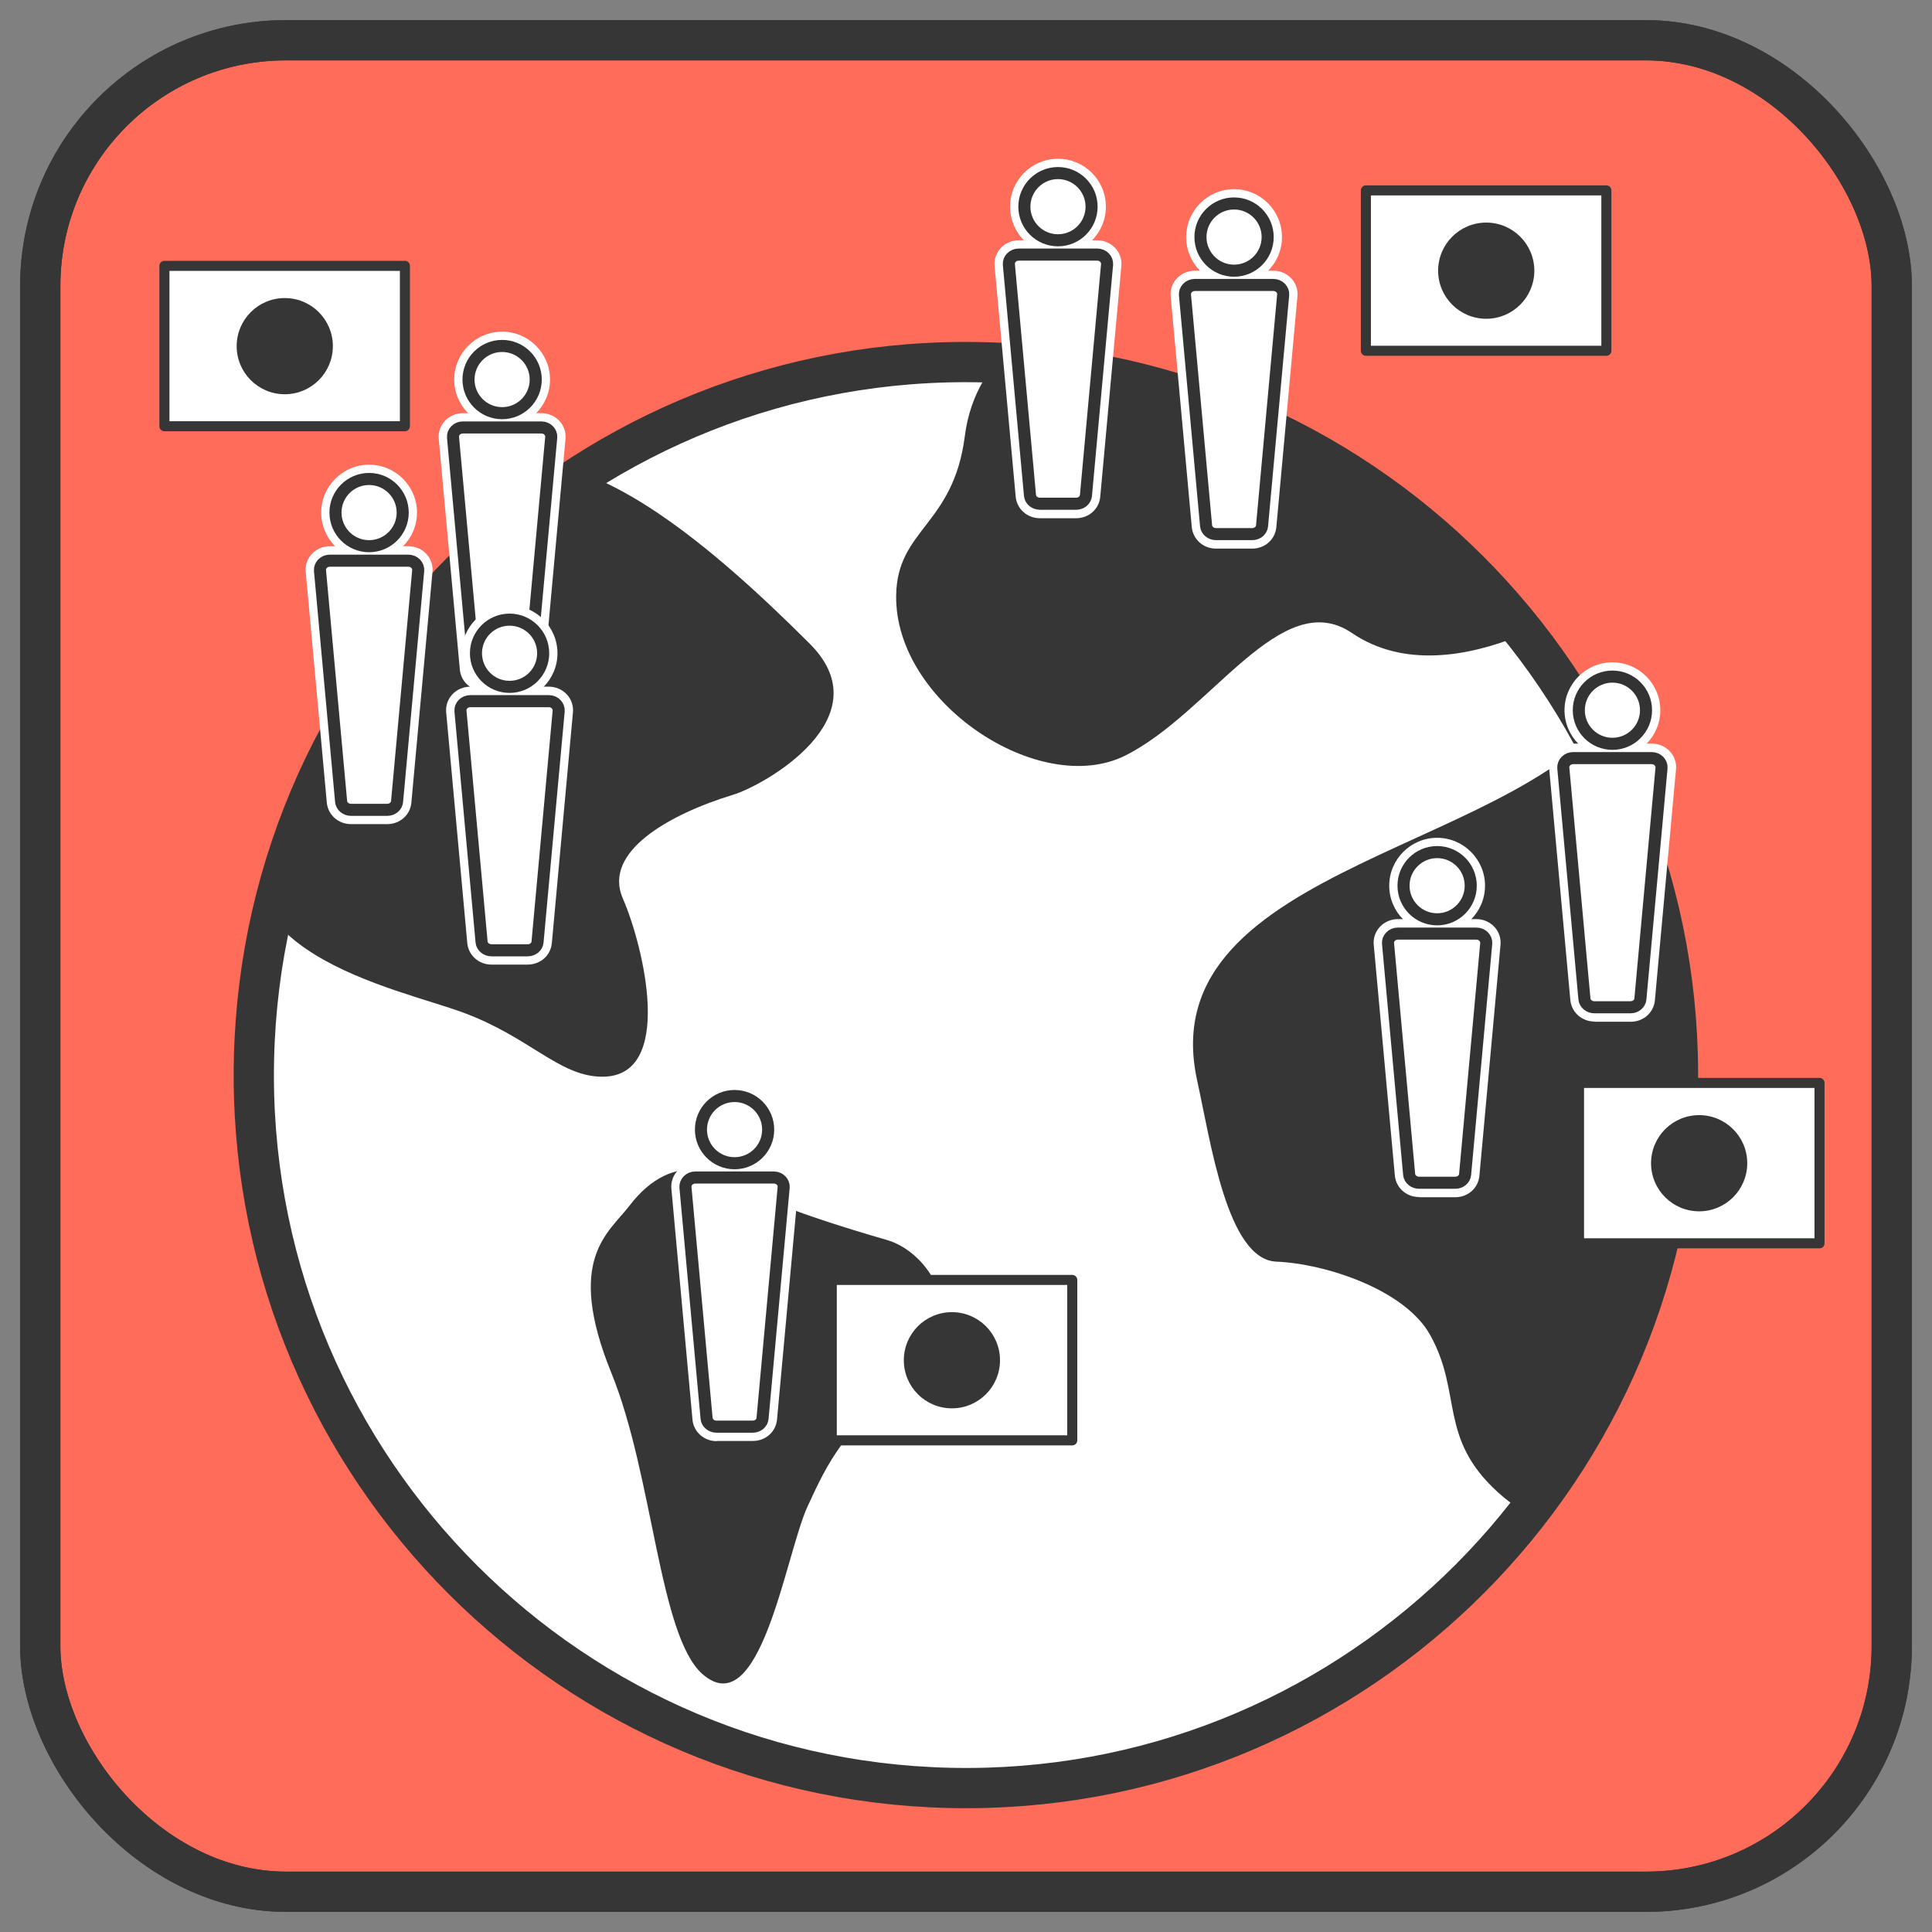<?xml version="1.0" encoding="UTF-8"?><svg xmlns="http://www.w3.org/2000/svg" xmlns:xlink="http://www.w3.org/1999/xlink" viewBox="0 0 96 96"><rect x="0" y="0" width="96" height="96" fill="#808080" stroke="none"/><defs><style>.cls-1{clip-path:url(#clippath);}.cls-2,.cls-3,.cls-4{fill:none;}.cls-2,.cls-5,.cls-6,.cls-7{stroke-width:0px;}.cls-8,.cls-3{stroke-width:2px;}.cls-8,.cls-3,.cls-9{stroke:#363636;}.cls-8,.cls-3,.cls-4{stroke-miterlimit:10;}.cls-8,.cls-9,.cls-7{fill:#fff;}.cls-9{stroke-linejoin:round;stroke-width:.5px;}.cls-4{stroke:#333;stroke-width:.6px;}.cls-5{fill:#363636;}.cls-6{fill:#FF6C59;}</style><clipPath id="clippath"><path class="cls-2" d="M83.37,54.22c-.44,19.56-16.64,35.06-36.17,34.62-19.54-.44-35.02-16.66-34.58-36.22.44-19.56,16.64-35.06,36.17-34.62,19.54.44,35.02,16.66,34.58,36.22Z"/></clipPath></defs><g id="_絵"><rect class="cls-6" x="2" y="2" width="92" height="92" rx="12.21" ry="12.21"/><rect class="cls-3" x="2" y="2" width="92" height="92" rx="12.21" ry="12.21"/><rect class="cls-3" x="2" y="2" width="92" height="92" rx="12.21" ry="12.21"/><path class="cls-8" d="M83.37,54.22c-.44,19.56-16.64,35.06-36.17,34.62-19.54-.44-35.02-16.66-34.58-36.22.44-19.56,16.64-35.06,36.17-34.62,19.54.44,35.02,16.66,34.58,36.22Z"/><g class="cls-1"><path class="cls-5" d="M24.57,27.07s-2.39-4.21,1.64-4.12c4.02.09,8.86,3.87,14.03,9.04,3.68,3.68-2.28,7.04-3.81,7.5-3.18.97-6.5,2.84-5.48,5.16,1.02,2.33,2.64,8.95-1.1,8.85-2.09-.05-3.53-1.96-6.82-3.18-3.27-1.22-13.24-3.08-9.57-10.2,1.2-2.31,3.94-13.18,11.1-13.05h0Z"/><path class="cls-5" d="M31.27,59.92c-1.03,1.35-3.19,2.63-.9,8.28,2.09,5.12,2.37,13.06,4.53,14.98,2.89,2.54,4.13-5.92,5.22-8.31,1.1-2.4,1.76-3.66,5.04-6.54,3.28-2.88.96-6.12-1.07-6.71-2.04-.59-5.45-1.63-6.8-2.46-1.36-.84-3.76-2.19-6.02.76h0Z"/><path class="cls-5" d="M80.65,34.58c-4.3,7.72-23.53,8.21-21.17,19.08.68,3.09,1.5,8.93,3.94,9.03,2.44.1,6.39,1.39,7.64,3.64,1.62,2.89.39,5.12,3.38,7.83,3.31,3,6.15,1.12,10.59,3.14,4.96,2.27,3.01-14.22,4.07-17.85,1.05-3.63,1.7-9.04-1.01-9.37-2.71-.33,4.38-8.69,4.34-9.99-.35-12-10.38-8.04-11.79-5.52h0Z"/><path class="cls-5" d="M52.33,15.96s-3.83,1.29-4.39,5.72c-.57,4.43-3.36,4.6-3.41,7.9-.09,5.31,7.11,10.08,11.37,7.97,4.26-2.12,7.76-8.48,11.27-6.1,5.13,3.49,12.73-2.29,12.73-2.29,1.17-1.25-8.85-3.08-7.68-5.42,1.17-2.34-7.95-3.27-7.95-3.27,0,0-6.53-5.54-11.92-4.51h0Z"/></g><path class="cls-9" d="M8.17,13.21h11.95v7.97h-11.95v-7.97Z"/><circle class="cls-5" cx="14.15" cy="17.2" r="2.39"/><path class="cls-9" d="M67.87,9.46h11.95v7.97h-11.95v-7.97Z"/><circle class="cls-5" cx="73.85" cy="13.45" r="2.39"/><path class="cls-9" d="M78.46,53.81h11.95v7.97h-11.95v-7.97Z"/><circle class="cls-5" cx="84.43" cy="57.8" r="2.39"/><path class="cls-9" d="M41.33,63.6h11.95v7.97h-11.95v-7.97Z"/><circle class="cls-5" cx="47.3" cy="67.59" r="2.39"/></g><g id="_編集モード"><circle class="cls-7" cx="52.57" cy="10.27" r="1.67"/><path class="cls-7" d="M52.57,25.03h-.9c-.25,0-.47-.18-.49-.41l-1.05-11.48c-.02-.26.2-.49.49-.49h1.95s1.95,0,1.95,0c.29,0,.51.23.49.49l-1.05,11.48c-.02.23-.23.41-.49.41h-.9Z"/><circle class="cls-7" cx="52.57" cy="10.27" r="2.38"/><path class="cls-7" d="M51.67,25.75c-.63,0-1.14-.46-1.2-1.06l-1.05-11.48c-.03-.32.08-.64.3-.88.23-.25.56-.39.9-.39h3.9c.34,0,.67.14.9.39.22.24.33.56.3.88l-1.05,11.48c-.06.61-.57,1.06-1.2,1.06h-1.79Z"/><circle class="cls-7" cx="52.57" cy="10.27" r="1.67"/><path class="cls-7" d="M52.57,25.03h-.9c-.25,0-.47-.18-.49-.41l-1.05-11.48c-.02-.26.2-.49.49-.49h1.95s1.95,0,1.95,0c.29,0,.51.23.49.49l-1.05,11.48c-.02.23-.23.41-.49.41h-.9Z"/><circle class="cls-4" cx="52.57" cy="10.27" r="1.67"/><path class="cls-4" d="M52.57,25.03h-.9c-.25,0-.47-.18-.49-.41l-1.05-11.48c-.02-.26.2-.49.49-.49h1.95s1.95,0,1.95,0c.29,0,.51.23.49.49l-1.05,11.48c-.02.23-.23.41-.49.41h-.9Z"/><circle class="cls-7" cx="61.32" cy="11.78" r="1.67"/><path class="cls-7" d="M61.32,26.54h-.9c-.25,0-.47-.18-.49-.41l-1.05-11.48c-.02-.26.2-.49.49-.49h1.95s1.95,0,1.95,0c.29,0,.51.23.49.49l-1.05,11.48c-.02.23-.23.41-.49.41h-.9Z"/><circle class="cls-7" cx="61.32" cy="11.78" r="2.38"/><path class="cls-7" d="M60.42,27.26c-.63,0-1.14-.46-1.2-1.06l-1.05-11.48c-.03-.32.08-.64.3-.88.23-.25.56-.39.9-.39h3.9c.34,0,.67.14.9.39.22.24.33.56.3.88l-1.05,11.48c-.06.61-.57,1.06-1.2,1.06h-1.79Z"/><circle class="cls-7" cx="61.32" cy="11.78" r="1.67"/><path class="cls-7" d="M61.32,26.54h-.9c-.25,0-.47-.18-.49-.41l-1.05-11.48c-.02-.26.2-.49.49-.49h1.95s1.95,0,1.95,0c.29,0,.51.23.49.49l-1.05,11.48c-.02.23-.23.41-.49.41h-.9Z"/><circle class="cls-4" cx="61.32" cy="11.78" r="1.67"/><path class="cls-4" d="M61.32,26.54h-.9c-.25,0-.47-.18-.49-.41l-1.05-11.48c-.02-.26.2-.49.49-.49h1.95s1.95,0,1.95,0c.29,0,.51.23.49.49l-1.05,11.48c-.02.23-.23.41-.49.41h-.9Z"/><circle class="cls-7" cx="80.12" cy="35.29" r="1.67"/><path class="cls-7" d="M80.12,50.05h-.9c-.25,0-.47-.18-.49-.41l-1.05-11.48c-.02-.26.2-.49.49-.49h1.95s1.95,0,1.95,0c.29,0,.51.23.49.49l-1.05,11.48c-.02.23-.23.41-.49.41h-.9Z"/><path class="cls-7" d="M80.12,37.67c-1.31,0-2.38-1.07-2.38-2.38s1.07-2.38,2.38-2.38,2.38,1.07,2.38,2.38-1.07,2.38-2.38,2.38Z"/><path class="cls-7" d="M79.23,50.76c-.63,0-1.14-.46-1.2-1.06l-1.05-11.48c-.03-.32.08-.64.3-.88.23-.25.56-.39.9-.39h3.9c.34,0,.67.14.9.39.22.24.33.56.3.88l-1.05,11.49c-.06.61-.57,1.06-1.2,1.06h-1.79Z"/><circle class="cls-7" cx="80.12" cy="35.29" r="1.67"/><path class="cls-7" d="M80.12,50.05h-.9c-.25,0-.47-.18-.49-.41l-1.05-11.48c-.02-.26.2-.49.49-.49h1.95s1.95,0,1.95,0c.29,0,.51.23.49.49l-1.05,11.48c-.02.23-.23.41-.49.41h-.9Z"/><circle class="cls-4" cx="80.12" cy="35.29" r="1.67"/><path class="cls-4" d="M80.12,50.05h-.9c-.25,0-.47-.18-.49-.41l-1.05-11.48c-.02-.26.2-.49.49-.49h1.95s1.95,0,1.95,0c.29,0,.51.23.49.49l-1.05,11.48c-.02.23-.23.41-.49.41h-.9Z"/><circle class="cls-7" cx="71.41" cy="44.01" r="1.67"/><path class="cls-7" d="M71.41,58.77h-.9c-.25,0-.47-.18-.49-.41l-1.05-11.48c-.02-.26.2-.49.49-.49h1.95s1.95,0,1.95,0c.29,0,.51.23.49.49l-1.05,11.48c-.02.23-.23.41-.49.41h-.9Z"/><path class="cls-7" d="M71.41,46.39c-1.31,0-2.38-1.07-2.38-2.38s1.07-2.38,2.38-2.38,2.38,1.07,2.38,2.38-1.07,2.38-2.38,2.38Z"/><path class="cls-7" d="M70.51,59.48c-.63,0-1.14-.46-1.2-1.06l-1.05-11.48c-.03-.32.08-.64.3-.88.23-.25.56-.39.9-.39h3.9c.34,0,.67.14.9.39.22.24.33.56.3.88l-1.05,11.49c-.06.61-.57,1.06-1.2,1.06h-1.79Z"/><circle class="cls-7" cx="71.41" cy="44.01" r="1.67"/><path class="cls-7" d="M71.41,58.77h-.9c-.25,0-.47-.18-.49-.41l-1.05-11.48c-.02-.26.2-.49.49-.49h1.95s1.95,0,1.95,0c.29,0,.51.23.49.49l-1.05,11.48c-.02.23-.23.41-.49.41h-.9Z"/><circle class="cls-4" cx="71.41" cy="44.01" r="1.67"/><path class="cls-4" d="M71.41,58.77h-.9c-.25,0-.47-.18-.49-.41l-1.05-11.48c-.02-.26.2-.49.49-.49h1.95s1.95,0,1.95,0c.29,0,.51.23.49.49l-1.05,11.48c-.02.23-.23.41-.49.41h-.9Z"/><circle class="cls-7" cx="36.5" cy="56.13" r="1.67"/><path class="cls-7" d="M36.5,70.89h-.9c-.25,0-.47-.18-.49-.41l-1.05-11.48c-.02-.26.2-.49.49-.49h1.95s1.95,0,1.95,0c.29,0,.51.23.49.49l-1.05,11.48c-.02.23-.23.41-.49.41h-.9Z"/><path class="cls-7" d="M36.5,58.51c-1.31,0-2.38-1.07-2.38-2.38s1.07-2.38,2.38-2.38,2.38,1.07,2.38,2.38-1.07,2.38-2.38,2.38Z"/><path class="cls-7" d="M35.61,71.61c-.63,0-1.14-.46-1.2-1.06l-1.05-11.49c-.03-.32.08-.64.3-.88.23-.25.56-.39.9-.39h3.9c.34,0,.67.14.9.39.22.24.33.56.3.88l-1.05,11.48c-.06.61-.57,1.06-1.2,1.06h-1.79Z"/><circle class="cls-7" cx="36.5" cy="56.13" r="1.67"/><path class="cls-7" d="M36.5,70.89h-.9c-.25,0-.47-.18-.49-.41l-1.05-11.48c-.02-.26.2-.49.49-.49h1.95s1.95,0,1.95,0c.29,0,.51.23.49.49l-1.05,11.48c-.02.23-.23.41-.49.41h-.9Z"/><circle class="cls-4" cx="36.5" cy="56.13" r="1.67"/><path class="cls-4" d="M36.5,70.89h-.9c-.25,0-.47-.18-.49-.41l-1.05-11.48c-.02-.26.2-.49.49-.49h1.95s1.95,0,1.95,0c.29,0,.51.23.49.49l-1.05,11.48c-.02.23-.23.41-.49.41h-.9Z"/><circle class="cls-7" cx="24.95" cy="18.86" r="1.67"/><path class="cls-7" d="M24.95,33.62h-.9c-.25,0-.47-.18-.49-.41l-1.05-11.48c-.02-.26.2-.49.49-.49h1.95s1.95,0,1.95,0c.29,0,.51.23.49.49l-1.05,11.48c-.02.23-.23.41-.49.41h-.9Z"/><path class="cls-7" d="M24.95,21.24c-1.31,0-2.38-1.07-2.38-2.38s1.07-2.38,2.38-2.38,2.38,1.07,2.38,2.38-1.07,2.38-2.38,2.38Z"/><path class="cls-7" d="M24.05,34.34c-.63,0-1.14-.46-1.2-1.06l-1.05-11.48c-.03-.32.08-.64.3-.88.23-.25.56-.39.9-.39h3.9c.34,0,.67.14.9.39.22.24.33.56.3.88l-1.05,11.48c-.06.61-.57,1.06-1.2,1.06h-1.79Z"/><circle class="cls-7" cx="24.95" cy="18.86" r="1.67"/><path class="cls-7" d="M24.95,33.62h-.9c-.25,0-.47-.18-.49-.41l-1.05-11.48c-.02-.26.2-.49.49-.49h1.95s1.95,0,1.95,0c.29,0,.51.23.49.49l-1.05,11.48c-.02.23-.23.41-.49.41h-.9Z"/><circle class="cls-4" cx="24.95" cy="18.86" r="1.67"/><path class="cls-4" d="M24.95,33.62h-.9c-.25,0-.47-.18-.49-.41l-1.05-11.48c-.02-.26.2-.49.49-.49h1.95s1.95,0,1.95,0c.29,0,.51.23.49.49l-1.05,11.48c-.02.23-.23.41-.49.41h-.9Z"/><circle class="cls-7" cx="18.34" cy="25.47" r="1.67"/><path class="cls-7" d="M18.34,40.24h-.9c-.25,0-.47-.18-.49-.41l-1.05-11.48c-.02-.26.2-.49.49-.49h1.95s1.95,0,1.95,0c.29,0,.51.23.49.49l-1.05,11.48c-.02.23-.23.41-.49.41h-.9Z"/><path class="cls-7" d="M18.34,27.85c-1.31,0-2.38-1.07-2.38-2.38s1.07-2.38,2.38-2.38,2.38,1.07,2.38,2.38-1.07,2.38-2.38,2.38Z"/><path class="cls-7" d="M17.44,40.95c-.63,0-1.14-.46-1.2-1.06l-1.05-11.48c-.03-.32.08-.64.3-.88.23-.25.56-.39.9-.39h3.9c.34,0,.67.14.9.39.22.24.33.56.3.88l-1.05,11.48c-.06.61-.57,1.06-1.2,1.06h-1.79Z"/><circle class="cls-7" cx="18.34" cy="25.47" r="1.67"/><path class="cls-7" d="M18.34,40.24h-.9c-.25,0-.47-.18-.49-.41l-1.05-11.48c-.02-.26.2-.49.49-.49h1.95s1.95,0,1.95,0c.29,0,.51.23.49.49l-1.05,11.48c-.02.23-.23.41-.49.41h-.9Z"/><circle class="cls-4" cx="18.34" cy="25.47" r="1.67"/><path class="cls-4" d="M18.34,40.24h-.9c-.25,0-.47-.18-.49-.41l-1.05-11.48c-.02-.26.2-.49.49-.49h1.95s1.95,0,1.95,0c.29,0,.51.23.49.49l-1.05,11.48c-.02.23-.23.41-.49.41h-.9Z"/><circle class="cls-7" cx="25.32" cy="32.46" r="1.67"/><path class="cls-7" d="M25.32,47.22h-.9c-.25,0-.47-.18-.49-.41l-1.05-11.48c-.02-.26.2-.49.49-.49h1.95s1.95,0,1.95,0c.29,0,.51.23.49.49l-1.05,11.48c-.02.23-.23.41-.49.41h-.9Z"/><path class="cls-7" d="M25.32,34.84c-1.31,0-2.38-1.07-2.38-2.38s1.07-2.38,2.38-2.38,2.38,1.07,2.38,2.38-1.07,2.38-2.38,2.38Z"/><path class="cls-7" d="M24.42,47.93c-.63,0-1.14-.46-1.2-1.06l-1.05-11.48c-.03-.32.08-.64.3-.88.23-.25.56-.39.9-.39h3.9c.34,0,.67.14.9.39.22.24.33.56.3.88l-1.05,11.48c-.06.61-.57,1.06-1.2,1.06h-1.79Z"/><circle class="cls-7" cx="25.32" cy="32.46" r="1.67"/><path class="cls-7" d="M25.32,47.22h-.9c-.25,0-.47-.18-.49-.41l-1.05-11.48c-.02-.26.2-.49.49-.49h1.95s1.95,0,1.95,0c.29,0,.51.23.49.49l-1.05,11.48c-.02.23-.23.41-.49.41h-.9Z"/><circle class="cls-4" cx="25.32" cy="32.46" r="1.67"/><path class="cls-4" d="M25.32,47.22h-.9c-.25,0-.47-.18-.49-.41l-1.05-11.48c-.02-.26.2-.49.49-.49h1.95s1.95,0,1.95,0c.29,0,.51.23.49.49l-1.05,11.48c-.02.23-.23.41-.49.41h-.9Z"/></g></svg>